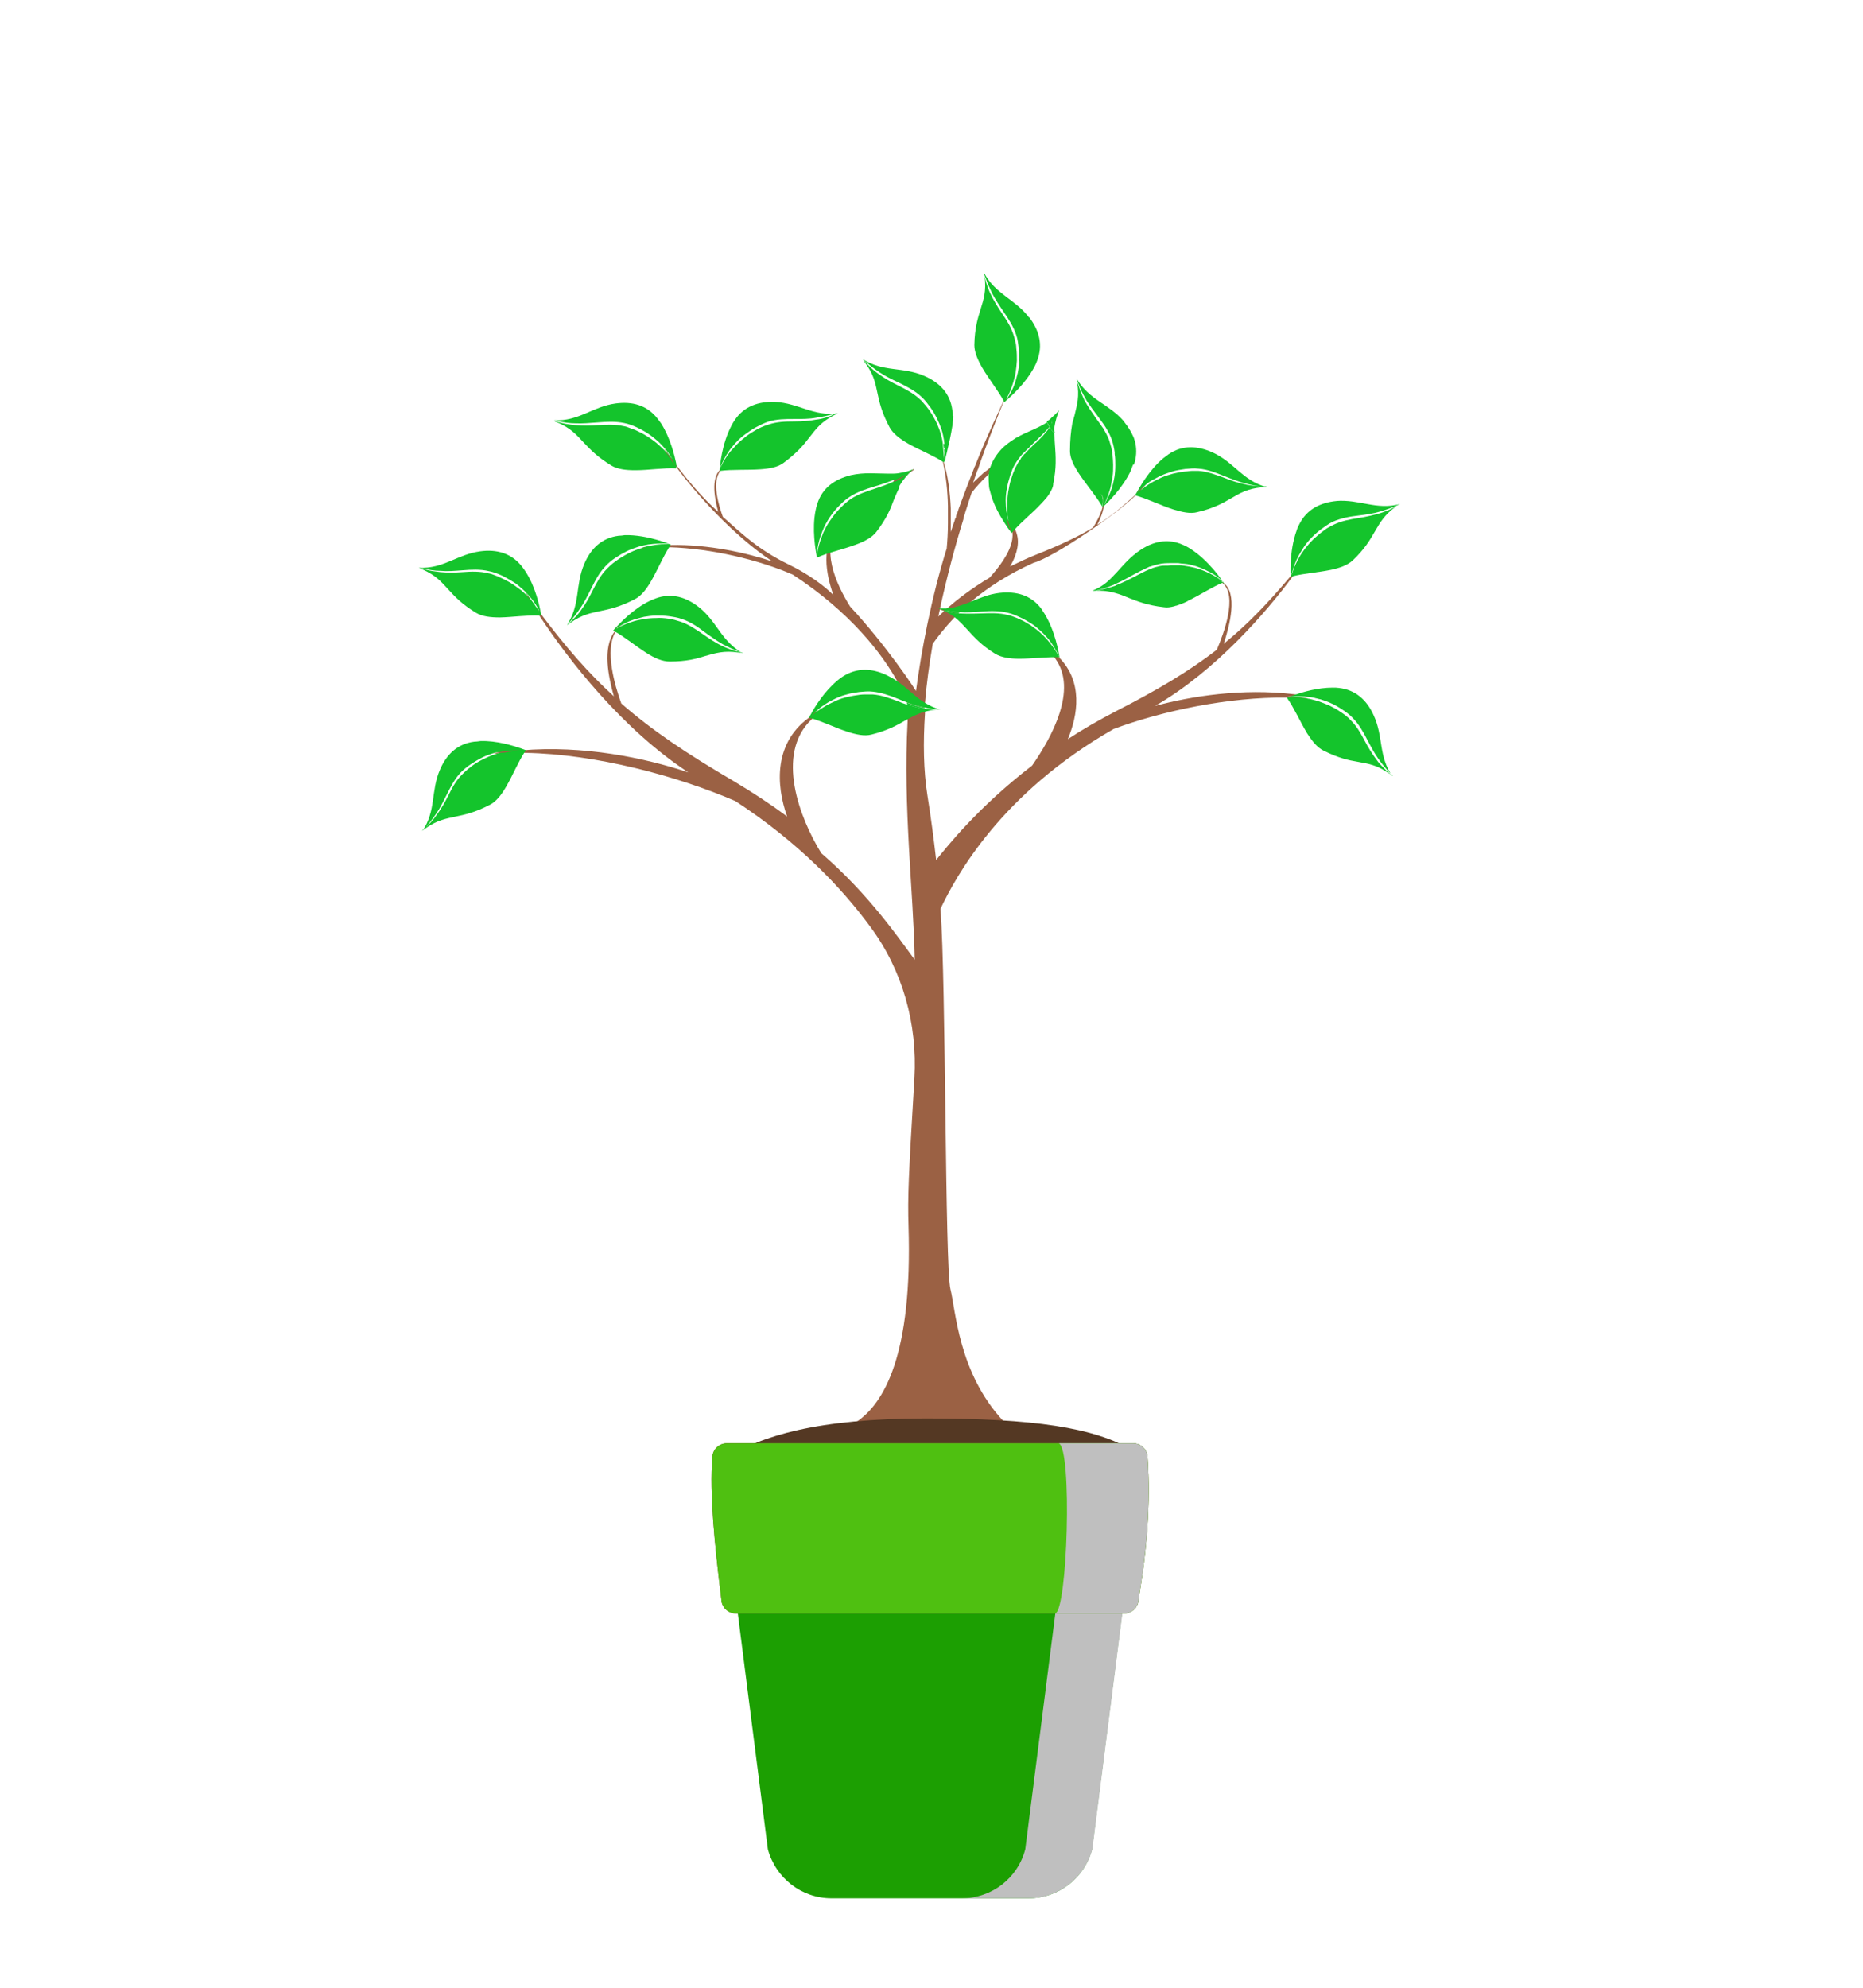 <?xml version="1.0" encoding="UTF-8"?>
<svg xmlns="http://www.w3.org/2000/svg" viewBox="0 -3 60 64">
  <defs>
    <style>
      .cls-1 {
        fill: #14c42c;
      }

      .cls-1, .cls-2, .cls-3, .cls-4, .cls-5, .cls-6, .cls-7, .cls-8 {
        stroke-width: 0px;
      }

      .cls-2 {
        fill: #814e37;
      }

      .cls-3 {
        fill: #1c9f02;
      }

      .cls-9 {
        isolation: isolate;
      }

      .cls-4 {
        fill: #bfbfbf;
        mix-blend-mode: multiply;
      }

      .cls-5 {
        fill: #9b6144;
      }

      .cls-6 {
        fill: #803d33;
      }

      .cls-7 {
        fill: #543823;
      }

      .cls-8 {
        fill: #4fc011;
      }
    </style>
  </defs>
  <g class="cls-9">
    <g id="Layer_1" data-name="Layer 1">
      <g>
        <path class="cls-6" d="M32.49,9.66c.02-.07.04-.14.06-.18-.02.06-.04.12-.06.18Z"/>
        <path class="cls-5" d="M36.86,12.64s-.02.03-.04.04h0s-.06.07-.1.12c0,0,0,0,0,0-.05.05-.1.1-.16.16-.53.54-2.61,1.98-3.27,2.16-.83.37-1.49.81-1.99,1.23-.14.12-.27.23-.38.35h-.01c-.19,0-.35-.04-.47-.06.02-.02.04-.04.07-.06.31-.27.77-.63,1.36-.98.29-.32.66-.79.73-1.23.01-.09.02-.17,0-.26-.01-.1-.05-.19-.11-.28,0-.01-.02-.03-.03-.04,0,0,0,0,0,0-.06-.07-.14-.14-.23-.2.08.04.16.09.22.15,0,0,.02.02.03.03,0,0,0,0,0,0,.09.08.16.17.2.26,0,0,0,0,0,0,.01.02.02.03.03.05h0c.02.06.04.11.05.16.08.34-.06.71-.23,1,.27-.13.55-.27.86-.39.75-.3,1.31-.56,1.81-.86.1-.16.25-.42.31-.67.04-.16.04-.31-.05-.41.09.09.11.22.09.36,0,0,0,0,0,0h0s0,.02,0,.03c-.03.21-.13.44-.21.6.42-.27.81-.58,1.26-1,.09-.08.19-.17.29-.27Z"/>
        <path class="cls-5" d="M32.98,11.4c.07-.03.14-.06.2-.08,0,0-.02.02-.03.03h0c-.06.03-.13.06-.19.09-.2.11-.41.24-.6.39-.18.13-.35.28-.51.43,0,0-.02.02-.03.03-.01,0-.02.02-.03.03-.2.19-.37.38-.5.55-.07.21-.14.43-.21.65,0,.03-.02.06-.03.09,0,.02-.01.04-.02.05,0,0,0,0,0,.02,0,0,0,.02,0,.03-.28.9-.54,1.89-.76,2.9,0,0,0,0,0,.01h0s0,0,0,0c-.02.07-.03.15-.05.23.05-.05.11-.1.18-.17,0,0,.01-.01.02-.02.05.01.12.03.19.05.08.01.17.03.26.04-.05.05-.09.09-.14.14-.32.34-.55.64-.69.84-.11.64-.2,1.28-.25,1.91,0,.05,0,.09-.01.14-.06-.01-.12-.03-.18-.04-.12-.03-.26-.08-.4-.13h0c-.05-.16-.15-.39-.3-.67h0c-.48-.87-1.5-2.22-3.37-3.44-1.11-.48-2.62-.84-3.97-.88-.28,0-.55,0-.81.02h0s-.06,0-.09,0c.05,0,.1-.02.16-.03h0c.25-.04.51-.06.78-.06h0c1.21-.03,2.48.26,3.28.53-1.26-.83-2.47-2.19-3.11-3.06h0s-.02-.03-.03-.04t0,0s-.02-.03-.03-.05c0,0,0,0,0,0-.07-.09-.13-.18-.18-.26,0,0,0,0,0-.01-.06-.08-.1-.16-.14-.22.09.13.18.25.27.36,0,0,0,0,0,.01.03.05.07.09.1.14.47.62.89,1.1,1.37,1.53-.11-.4-.24-1.07.06-1.35h0s0,0,0,0h0s0,0,0,0c.04-.04.09-.07.15-.09-.06.03-.11.07-.14.12-.28.34-.06,1.1.08,1.48.6.53,1.12,1.05,2.13,1.54.6.29,1.14.68,1.43.98-.22-.62-.46-1.68.24-2.25,0,0,.02-.02.03-.03.01,0,.03-.02.04-.03,0,0,0,0,0,0,.11-.08.25-.15.41-.2-.2.08-.37.18-.49.3-.69.67-.14,1.86.31,2.58,1.18,1.27,2.12,2.7,2.12,2.72.17-1.27.49-3,.99-4.59.02-.23.04-.51.04-.82,0-.08,0-.16,0-.24v-.05c0-.08,0-.17,0-.26-.01-.46-.06-.96-.16-1.41-.02-.08-.04-.16-.06-.24.03.07.06.14.08.22h0s0,0,0,0h0s0,0,0,.01c.14.43.21,1,.23,1.5,0,.07,0,.14,0,.21h0s0,.03,0,.05c0,.06,0,.11,0,.17,0,.12,0,.23,0,.33.04-.12.08-.25.13-.38,0-.03.02-.06.04-.1,0,0,0-.02,0-.03.01-.03.02-.07.04-.1.02-.06.04-.12.06-.18.15-.41.31-.83.48-1.26,0-.02.02-.05.03-.07.06-.16.13-.31.19-.47.22-.52.46-1.05.72-1.61h0s.01-.03.02-.04c0-.02.02-.04.03-.06,0,0,0,0,0,0,.02-.03.03-.07.05-.1,0,.02-.02.04-.03.07,0,0,0,0,0,.01,0,.02-.02.04-.03.06t0,0s-.01.03-.02.05h0c-.15.36-.38.93-.64,1.64-.06.16-.12.33-.18.51,0,.02-.02.05-.03.07-.05.13-.09.26-.14.4.07-.07.18-.17.31-.29.02-.02.04-.04.06-.05.03-.02.05-.04.08-.06h0c.13-.11.29-.23.45-.34.2-.14.43-.27.67-.38,0,0,0,0,.02,0,0,0,0,0,0,0Z"/>
        <path class="cls-5" d="M33.47,11.24s-.09.03-.14.04h.01s.08-.03.13-.04Z"/>
        <path class="cls-5" d="M42.79,19.55c-.07-.01-.15-.02-.22-.03h0s-.05-.02-.07-.02c-.12-.03-.23-.06-.34-.07-.21-.03-.39-.02-.52-.01-.09,0-.16.02-.18.02.03,0,.09,0,.18,0,.12,0,.3,0,.51.05,0,0,.02,0,.02,0-.23-.02-.48-.03-.72-.03-1.89-.02-4.02.43-5.58,1.01-3.65,2.08-5.09,4.76-5.58,5.79.18,2.39.14,11.51.32,12.25.17.66.25,2.68,1.7,4.24.24.26.53.51.85.74.33.23.71.44,1.14.61h0s.1.04.15.06c-.05,0-.09,0-.14,0-1.21-.03-2.94-.06-4.29-.66,0,0,0,0-.01,0-1.77-.78-4.26-.16-4.08-.33.08-.08.86.13,1.64-.38.91-.6,1.82-2.18,1.69-6.31-.03-.95,0-1.59.19-4.77.1-1.74-.38-3.47-1.42-4.87-.94-1.28-2.33-2.73-4.35-4.05-1.88-.81-4.49-1.51-6.76-1.55-.22,0-.43,0-.64,0-.1,0-.2.01-.3.02-.07,0-.14,0-.21.02.16-.03.31-.06.47-.07.03,0,.06,0,.1-.01h0s.05,0,.07,0c.13-.02.25-.03.38-.04,2-.17,3.98.24,5.38.71-2.14-1.4-3.88-3.65-4.78-5.02-.15-.23-.28-.43-.37-.59,0,0,0,0,0,0-.04-.06-.07-.11-.09-.16.07.1.14.19.21.29.02.02.03.04.04.06.03.03.05.07.07.1.01.02.03.03.04.05.03.04.05.07.08.1.02.03.04.05.06.08.81,1.08,1.53,1.9,2.34,2.64-.17-.61-.38-1.57.03-2.09h0s0,0,0,0c0,0,0,0,.01-.02,0-.01.02-.03.04-.05.07-.08.16-.14.27-.19-.1.05-.18.11-.24.19,0,0,0,0-.01.02-.02.02-.03.05-.05.07-.35.59-.02,1.72.19,2.3.97.85,2.08,1.6,3.62,2.5.62.37,1.2.75,1.72,1.14-.36-1.01-.45-2.42.8-3.25l.11-.07h0s.07-.04.11-.06t0,0c.17-.09.36-.17.57-.24-.34.13-.61.31-.82.51-1.14,1.11-.38,3.14.33,4.29,1.53,1.32,2.49,2.73,3.01,3.43-.04-2.17-.38-4.91-.23-7.67,0-.12.01-.25.02-.37,0-.03,0-.08-.02-.14.13.04.25.08.37.1.07.02.13.03.19.03,0,.04,0,.08,0,.12-.06.93-.05,1.83.08,2.65.11.68.2,1.37.28,2.07.32-.39,1.32-1.68,3.09-3.04.64-.92,1.47-2.44.75-3.44-.16-.24-.42-.44-.77-.6.38.15.68.35.89.56h0s0,0,0,0c0,0,0,0,0,0h0c.77.78.61,1.85.28,2.63.47-.31.99-.61,1.55-.9,1.37-.7,2.37-1.3,3.25-1.98.23-.54.67-1.73.19-2.14-.04-.04-.09-.06-.15-.09.06.02.11.04.16.07h0s0,0,0,0c0,0,0,0,0,0,0,0,0,0,0,0h0c.49.33.21,1.4.02,1.97.73-.59,1.39-1.27,2.14-2.16h0c.15-.18.31-.37.47-.57-.09.15-.22.33-.38.55-.83,1.13-2.48,3.05-4.44,4.18,1.18-.32,2.8-.57,4.45-.38h0c.37.04.74.11,1.11.2Z"/>
        <g>
          <path class="cls-1" d="M33.14,7.22c-.46-.6-1.09-.75-1.45-1.44,0,0,0,0,0,0,0,.05.02.09.02.13.06.46-.03.73-.13,1.05-.09.29-.19.61-.2,1.15,0,.23.11.48.26.74.22.37.53.76.71,1.1h0s.01-.01.03-.03h0s0,0,.01-.01h0c.15-.13.65-.57.93-1.11.03-.06.06-.12.08-.18.2-.51.07-.98-.25-1.4ZM32.83,8.62c0,.13-.03.26-.05.38-.03.12-.06.23-.09.33-.07.2-.16.36-.23.46-.02.03-.03.05-.05.07,0-.02.02-.04.03-.06,0,0,0,0,0-.01.06-.11.13-.27.19-.47.03-.1.06-.21.08-.33.02-.12.03-.25.04-.38,0-.13,0-.27-.02-.4,0-.07-.01-.14-.03-.2-.01-.07-.03-.14-.05-.2-.08-.27-.23-.5-.38-.72-.15-.22-.28-.44-.37-.63-.05-.1-.08-.19-.11-.27-.03-.08-.05-.16-.06-.21-.02-.09-.04-.15-.04-.18,0,.03.03.08.06.17.04.12.11.28.2.47.1.19.23.39.38.61.15.22.31.46.4.74.05.14.06.28.08.42.01.14.02.28,0,.42Z"/>
          <path class="cls-5" d="M32.43,9.8s-.02.04-.03.06t0,0s-.01.02-.02.02c-.01.02-.02.03-.03.04.01-.02.03-.05.06-.09,0,0,0,0,0,0,0,0,0-.02.02-.03Z"/>
        </g>
        <g>
          <path class="cls-1" d="M30.43,11.43s0-.09,0-.13c-.02,0-.03-.01-.05-.02,0,.04.01.08.02.13h0s.02.02.04.03ZM30.43,11.43s0-.09,0-.13c-.02,0-.03-.01-.05-.02,0,.04.01.08.02.13h0s.02.02.04.03ZM30.43,11.43s0-.09,0-.13c-.02,0-.03-.01-.05-.02,0,.04.01.08.02.13h0s.02.02.04.03ZM30.43,11.43s0-.09,0-.13c-.02,0-.03-.01-.05-.02,0,.04.01.08.02.13h0s.02.02.04.03ZM30.43,11.43s0-.09,0-.13c-.02,0-.03-.01-.05-.02,0,.04.01.08.02.13h0s.02.02.04.03ZM30.43,11.43s0-.09,0-.13c-.02,0-.03-.01-.05-.02,0,.04.01.08.02.13h0s.02.02.04.03ZM30.43,11.43s0-.09,0-.13c-.02,0-.03-.01-.05-.02,0,.04.01.08.02.13h0s.02.02.04.03ZM30.43,11.43s0-.09,0-.13c-.02,0-.03-.01-.05-.02,0,.04.01.08.02.13h0s.02.02.04.03ZM30.43,11.43s0-.09,0-.13c-.02,0-.03-.01-.05-.02,0,.04.01.08.02.13h0s.02.02.04.03ZM30.43,11.43s0-.09,0-.13c-.02,0-.03-.01-.05-.02,0,.04.01.08.02.13h0s.02.02.04.03ZM30.69,10.4c0-.07,0-.14-.02-.2-.07-.54-.42-.89-.91-1.1-.7-.3-1.31-.11-1.98-.54,0,0,0,0,0,0,.02.01.06.06.14.12.09.08.23.19.41.31.18.12.4.23.64.34.24.12.5.25.71.45.11.1.19.21.28.33.08.11.15.23.21.35.06.12.11.24.15.36.04.12.06.23.08.34,0,.04.01.09.02.13.05.02-.06.57,0,.58.07-.27.29-1.15.28-1.48ZM30.39,11.41h0s.02.02.04.03c0-.04,0-.09,0-.13-.02,0-.03-.01-.05-.02,0,.04.01.08.02.13ZM30.43,11.43s0-.09,0-.13c-.02,0-.03-.01-.05-.02,0,.04.01.08.02.13h0s.02.02.04.03ZM30.43,11.43s0-.09,0-.13c-.02,0-.03-.01-.05-.02,0,.04.01.08.02.13h0s.02.02.04.03ZM30.43,11.43s0-.09,0-.13c-.02,0-.03-.01-.05-.02,0,.04.01.08.02.13h0s.02.02.04.03ZM30.43,11.43s0-.09,0-.13c-.02,0-.03-.01-.05-.02,0,.04.01.08.02.13h0s.02.02.04.03ZM30.43,11.43s0-.09,0-.13c-.02,0-.03-.01-.05-.02,0,.04.01.08.02.13h0s.02.02.04.03ZM30.43,11.43s0-.09,0-.13c-.02,0-.03-.01-.05-.02,0,.04.01.08.02.13h0s.02.02.04.03ZM30.43,11.43s0-.09,0-.13c-.02,0-.03-.01-.05-.02,0,.04.01.08.02.13h0s.02.02.04.03ZM30.43,11.48s-.02-.02-.03-.03c.01.09.02.17.02.23v.05s0,.02,0,.03c0-.02,0-.05,0-.07,0-.06,0-.13,0-.21ZM30.43,11.48s-.02-.02-.03-.03c.01.09.02.17.02.23v.05s0,.02,0,.03c0-.02,0-.05,0-.07,0-.06,0-.13,0-.21ZM30.43,11.48s-.02-.02-.03-.03c.01.09.02.17.02.23v.05s0,.02,0,.03c0-.02,0-.05,0-.07,0-.06,0-.13,0-.21ZM30.43,11.48s-.02-.02-.03-.03c.01.09.02.17.02.23v.05s0,.02,0,.03c0-.02,0-.05,0-.07,0-.06,0-.13,0-.21ZM30.43,11.48s-.02-.02-.03-.03c.01.09.02.17.02.23v.05s0,.02,0,.03c0-.02,0-.05,0-.07,0-.06,0-.13,0-.21ZM30.43,11.48s-.02-.02-.03-.03c.01.09.02.17.02.23v.05s0,.02,0,.03c0-.02,0-.05,0-.07,0-.06,0-.13,0-.21ZM30.43,11.48s-.02-.02-.03-.03c.01.09.02.17.02.23v.05s0,.02,0,.03c0-.02,0-.05,0-.07,0-.06,0-.13,0-.21ZM30.43,11.48s-.02-.02-.03-.03c.01.09.02.17.02.23v.05s0,.02,0,.03c0-.02,0-.05,0-.07,0-.06,0-.13,0-.21ZM30.43,11.48s-.02-.02-.03-.03c.01.09.02.17.02.23v.05s0,.02,0,.03c0-.02,0-.05,0-.07,0-.06,0-.13,0-.21ZM30.43,11.48s-.02-.02-.03-.03c.01.09.02.17.02.23v.05s0,.02,0,.03c0-.02,0-.05,0-.07,0-.06,0-.13,0-.21ZM30.42,11.76s0,.07-.01.09c0,0,0,0,0,0h0s-.05-.64-.06-.67c-.02-.1-.05-.21-.09-.33-.04-.11-.09-.23-.15-.34-.06-.12-.13-.23-.21-.34-.04-.05-.08-.11-.13-.16-.05-.06-.09-.11-.14-.15-.2-.19-.45-.32-.69-.44-.24-.12-.46-.24-.63-.37-.09-.06-.16-.12-.23-.18-.06-.06-.12-.11-.16-.16-.06-.07-.11-.11-.13-.13.03.03.05.07.07.1.28.37.33.65.4.98.06.29.14.63.39,1.1.11.2.33.37.59.52.37.21.81.38,1.13.59,0,0,.02,0,.03.02,0,0,0,0,0-.02,0-.01.01-.04.02-.06,0-.01,0-.03-.01-.04ZM30.43,11.69c0-.06,0-.13,0-.21,0,0-.02-.02-.03-.03.01.09.02.17.02.23v.05s0,.02,0,.03c0-.02,0-.05,0-.07ZM30.43,11.48s-.02-.02-.03-.03c.01.09.02.17.02.23v.05s0,.02,0,.03c0-.02,0-.05,0-.07,0-.06,0-.13,0-.21ZM30.43,11.48s-.02-.02-.03-.03c.01.09.02.17.02.23v.05s0,.02,0,.03c0-.02,0-.05,0-.07,0-.06,0-.13,0-.21ZM30.43,11.48s-.02-.02-.03-.03c.01.09.02.17.02.23v.05s0,.02,0,.03c0-.02,0-.05,0-.07,0-.06,0-.13,0-.21ZM30.43,11.48s-.02-.02-.03-.03c.01.09.02.17.02.23v.05s0,.02,0,.03c0-.02,0-.05,0-.07,0-.06,0-.13,0-.21ZM30.43,11.48s-.02-.02-.03-.03c.01.09.02.17.02.23v.05s0,.02,0,.03c0-.02,0-.05,0-.07,0-.06,0-.13,0-.21ZM30.43,11.48s-.02-.02-.03-.03c.01.09.02.17.02.23v.05s0,.02,0,.03c0-.02,0-.05,0-.07,0-.06,0-.13,0-.21ZM30.43,11.48s-.02-.02-.03-.03c.01.09.02.17.02.23v.05s0,.02,0,.03c0-.02,0-.05,0-.07,0-.06,0-.13,0-.21ZM30.43,11.48s-.02-.02-.03-.03c.01.09.02.17.02.23v.05s0,.02,0,.03c0-.02,0-.05,0-.07,0-.06,0-.13,0-.21ZM30.43,11.48s-.02-.02-.03-.03c.01.09.02.17.02.23v.05s0,.02,0,.03c0-.02,0-.05,0-.07,0-.06,0-.13,0-.21Z"/>
          <path class="cls-5" d="M30.41,11.85s0,0,0,0h0s0,.01,0,.02v-.02Z"/>
        </g>
        <g>
          <path class="cls-1" d="M33.98,11.39c-.01-.14-.02-.28-.02-.42-.04-.05-.09-.12-.15-.22-.01.02-.03.04-.04.06-.11.15-.25.3-.42.46h-.01s-.05.05-.07.07c-.06.06-.12.12-.18.18.29.36.57.71.83,1.06,0,0,0-.02,0-.03.11-.53.08-.87.06-1.17ZM33,11.61s-.09.1-.13.16c.16.07.28.14.37.19-.08-.12-.16-.23-.24-.34ZM33.98,11.39c-.01-.14-.02-.28-.02-.42-.04-.05-.09-.12-.15-.22-.01.02-.03.04-.04.06-.11.15-.25.3-.42.46h-.01s-.05.05-.07.07c-.06.06-.12.12-.18.18.29.36.57.71.83,1.06,0,0,0-.02,0-.03.11-.53.08-.87.06-1.17ZM33,11.61s-.09.1-.13.16c.16.07.28.14.37.19-.08-.12-.16-.23-.24-.34ZM33,11.61s-.09.1-.13.16c.16.07.28.14.37.19-.08-.12-.16-.23-.24-.34ZM33,11.61s-.09.1-.13.16c.16.07.28.14.37.19-.08-.12-.16-.23-.24-.34ZM33,11.61s-.09.1-.13.16c.16.07.28.14.37.19-.08-.12-.16-.23-.24-.34ZM33,11.61s-.09.1-.13.16c.16.07.28.14.37.19-.08-.12-.16-.23-.24-.34ZM33,11.61s-.09.1-.13.16c.16.07.28.14.37.19-.08-.12-.16-.23-.24-.34ZM33,11.61s-.09.1-.13.16c.16.07.28.14.37.19-.08-.12-.16-.23-.24-.34ZM33,11.61s-.09.1-.13.16c.16.07.28.14.37.19-.08-.12-.16-.23-.24-.34ZM33,11.61s-.09.1-.13.16c.16.07.28.14.37.19-.08-.12-.16-.23-.24-.34ZM33,11.61s-.09.1-.13.16c.16.07.28.14.37.19-.08-.12-.16-.23-.24-.34ZM33,11.61s-.09.1-.13.16c.16.07.28.14.37.19-.08-.12-.16-.23-.24-.34ZM33.98,11.39c-.01-.14-.02-.28-.02-.42-.04-.05-.09-.12-.15-.22-.01.02-.03.04-.04.06-.11.15-.25.3-.42.46h-.01s-.05.05-.07.07c-.06.06-.12.12-.18.18-.03.03-.06.06-.08.09-.05.05-.09.1-.13.16-.02.03-.04.06-.06.08-.03.04-.05.08-.07.12-.03.06-.07.12-.09.19-.03.06-.05.13-.07.19-.05.13-.08.26-.1.39-.03.13-.04.26-.05.38,0,.12,0,.24,0,.34,0,.11.02.21.04.3,0,0,0,0,0,.01,0,.01,0,.02,0,.04,0,0,0,0,0,0,0,0,0,0,0-.02,0-.02,0-.04-.01-.05-.02-.08-.04-.18-.06-.29-.01-.1-.02-.22-.02-.34,0-.12.01-.25.04-.39.02-.13.06-.27.1-.4.05-.14.09-.27.17-.39.02-.04.05-.08.07-.11.02-.03.04-.06.06-.08.05-.07.1-.13.16-.18.03-.03.06-.06.08-.08.04-.04.08-.07.11-.11h0s.02-.02.03-.03c0,0,.02-.02.03-.03.19-.18.37-.35.51-.51.02-.02.04-.04.05-.06-.03-.04-.06-.09-.08-.14-.31.2-.65.3-.98.49-.03.01-.05.03-.08.05-.08.05-.17.11-.25.18-.08.06-.15.13-.21.2-.02.02-.03.04-.05.06-.14.18-.24.37-.29.58h0c-.01.05-.02.1-.02.15,0,.1,0,.21.01.32,0,.07.02.13.04.2.07.29.2.57.33.79.09.15.17.28.24.38.07.1.12.16.12.16,0,0,0-.01.02-.02.02-.02.04-.05.06-.06,0,0,.02-.02.02-.03.24-.27.57-.53.83-.81.07-.07.13-.14.19-.21h0c.06-.07.1-.14.14-.21.04-.07.07-.14.08-.21,0,0,0-.02,0-.03.11-.53.08-.87.06-1.17ZM33,11.61s-.09.1-.13.16c.16.07.28.14.37.19-.08-.12-.16-.23-.24-.34ZM33,11.61s-.09.1-.13.16c.16.07.28.14.37.19-.08-.12-.16-.23-.24-.34ZM33,11.61s-.09.1-.13.16c.16.07.28.14.37.19-.08-.12-.16-.23-.24-.34ZM33,11.61s-.09.1-.13.16c.16.07.28.14.37.19-.08-.12-.16-.23-.24-.34ZM33,11.61s-.09.1-.13.16c.16.07.28.14.37.19-.08-.12-.16-.23-.24-.34ZM33,11.61s-.09.1-.13.16c.16.07.28.14.37.19-.08-.12-.16-.23-.24-.34ZM33,11.61s-.09.1-.13.16c.16.07.28.14.37.19-.08-.12-.16-.23-.24-.34ZM33,11.61s-.09.1-.13.16c.16.07.28.14.37.19-.08-.12-.16-.23-.24-.34ZM33,11.61s-.09.1-.13.16c.16.07.28.14.37.19-.08-.12-.16-.23-.24-.34ZM33,11.61s-.09.1-.13.16c.16.07.28.14.37.19-.08-.12-.16-.23-.24-.34ZM33.94,10.85c-.02-.06-.04-.14-.05-.23,0,.01-.02.02-.02.04.02.08.04.14.06.2,0,.03.02.05.03.07,0,0,0-.02,0-.03v-.04ZM33.87,10.45s-.02.02-.04.03c0,.05.02.09.03.13,0-.01.02-.02.03-.04h0s-.01-.08-.02-.13ZM33,11.61s-.09.1-.13.16c.16.07.28.14.37.19-.08-.12-.16-.23-.24-.34ZM33.98,11.39c-.01-.14-.02-.28-.02-.42-.04-.05-.09-.12-.15-.22-.01.02-.03.04-.04.06-.11.15-.25.3-.42.46h-.01s-.05.05-.07.07c-.06.06-.12.12-.18.18.29.36.57.71.83,1.06,0,0,0-.02,0-.03.11-.53.08-.87.06-1.17ZM33,11.61s-.09.1-.13.16c.16.07.28.14.37.19-.08-.12-.16-.23-.24-.34Z"/>
          <path class="cls-1" d="M33.96,10.92s0,.03,0,.05c-.04-.05-.09-.12-.15-.22,0-.01-.02-.03-.02-.04-.03-.04-.06-.09-.08-.14.05-.03.09-.06.14-.09,0,.05.02.09.03.13,0,.02,0,.03.01.05.02.08.04.14.06.2,0,.03.02.05.03.07Z"/>
          <path class="cls-1" d="M33.94,10.85v.04c.02-.17.05-.35.13-.57.01-.04.03-.08.04-.11,0,0,0,0,0,0,0,0,0,0,0,0-.08.09-.16.17-.25.24,0,.04.01.09.02.13h0s0,.03,0,.05c.01.09.03.17.05.23Z"/>
          <path class="cls-5" d="M32.56,14.12s-.04-.08-.07-.17c-.01-.04-.03-.08-.04-.14h0s0-.05.01-.07c.02.08.03.15.05.2.03.09.05.15.06.17Z"/>
        </g>
        <g>
          <path class="cls-1" d="M21.59,14.56h0s0,0,0,0c-.01.02-.03.04-.04.06-.2.32-.38.74-.58,1.09-.15.26-.32.48-.52.58-.48.25-.81.32-1.1.38-.33.07-.61.12-.99.39-.03.02-.06.05-.1.07.02-.02.06-.06.13-.12.04-.04.09-.1.16-.16.06-.07.12-.14.18-.23.13-.17.25-.39.37-.63.12-.24.26-.49.45-.68.05-.05.1-.1.15-.14.05-.05.11-.08.17-.13.11-.08.23-.15.34-.21.12-.06.23-.11.35-.15.06-.02.12-.04.18-.05-.03,0-.06,0-.09,0,.05,0,.1-.02.16-.03h0s.05-.01.08-.02c.21-.04.38-.06.51-.06.09,0,.16,0,.18,0-.03,0-.09-.02-.18-.02-.12,0-.31,0-.52.03-.11.02-.22.04-.34.08-.12.04-.24.08-.36.14-.12.06-.24.13-.36.21-.12.08-.23.17-.33.28-.2.21-.33.47-.45.71-.12.24-.23.46-.35.63-.12.18-.23.31-.31.41-.06.07-.11.11-.12.13,0,0,0,0,0,0,.44-.66.26-1.28.56-1.97.21-.49.56-.83,1.1-.9.07,0,.13-.01.2-.02.72-.02,1.48.3,1.48.3Z"/>
          <path class="cls-5" d="M20.81,14.63s-.05,0-.07.02c0,0,0,0,0,0-.03,0-.06,0-.09,0,.05,0,.1-.02.16-.03Z"/>
        </g>
        <g>
          <path class="cls-1" d="M21.77,12.08c-.39-.02-.88.06-1.31.06-.3,0-.57-.03-.77-.15-.46-.28-.69-.53-.9-.75-.23-.25-.42-.46-.84-.64-.04-.01-.07-.03-.11-.05.03,0,.08.02.18.05.06.02.13.03.22.05.09.01.18.03.29.04.21.02.46.02.73,0,.26-.02.55-.03.82.03.07.01.13.03.2.06.06.02.13.05.19.07.13.06.25.12.36.19.11.07.21.14.31.22.09.08.18.16.25.23.05.06.1.11.14.16-.06-.08-.1-.16-.14-.22.09.13.18.25.27.36-.06-.1-.13-.21-.24-.34-.07-.08-.15-.17-.24-.25-.09-.08-.19-.16-.31-.24s-.24-.14-.36-.2c-.13-.06-.26-.11-.41-.14-.29-.06-.58-.04-.84-.02-.27.02-.51.04-.72.03-.21,0-.39-.03-.51-.06-.1-.02-.16-.04-.18-.04,0,0,0,0,0,0,.79.04,1.23-.44,1.98-.54.53-.07,1,.05,1.34.48.04.05.08.11.12.16.3.47.44,1.06.49,1.3,0,.03,0,.05,0,.06h0s0,.04,0,.05c0,0,0,0,0,0Z"/>
          <path class="cls-5" d="M21.77,12.07s-.03-.06-.07-.13c0,0,0,0,0,0,0,0-.01-.02-.02-.03-.04-.06-.09-.14-.16-.23,0,0,0,0,0-.01-.06-.08-.1-.16-.14-.22.09.13.18.25.27.36,0,0,0,0,0,.01.02.03.03.06.04.08.02.03.03.06.04.09t0,0s.03.07.03.08Z"/>
        </g>
        <g>
          <path class="cls-1" d="M16.92,21.18s-.01.02-.02.03c-.21.32-.39.76-.6,1.12-.15.26-.32.48-.52.58-.48.25-.81.32-1.1.38-.33.07-.61.12-.99.39-.03.02-.06.05-.1.07.02-.02.06-.06.13-.12.05-.04.1-.1.16-.16.06-.07.12-.14.18-.23.13-.17.26-.39.38-.63.12-.24.25-.49.45-.68.05-.05.1-.1.15-.14.05-.05.11-.08.16-.13.11-.08.23-.15.35-.21.12-.06.23-.11.35-.15.11-.04.22-.07.33-.09.01,0,.03,0,.04,0-.1,0-.2.01-.3.02-.03,0-.06.01-.08.02-.12.04-.24.08-.36.14-.12.06-.24.13-.36.21-.12.08-.23.17-.33.27-.2.21-.33.47-.45.71-.12.24-.23.46-.35.63-.12.18-.23.31-.31.41-.06.07-.11.11-.12.13,0,0,0,0,0,0,.44-.66.26-1.28.56-1.97.21-.49.56-.83,1.1-.9.06,0,.13-.01.2-.02.52-.02,1.06.15,1.32.24.1.04.16.06.16.06Z"/>
          <path class="cls-5" d="M16.91,21.18s-.09,0-.18,0c-.12,0-.28.01-.47.05-.1,0-.2.01-.3.02.09-.03.17-.04.25-.06.03,0,.06,0,.1-.01h0c.17-.02.31-.02.41-.01.09,0,.16.02.18.02Z"/>
        </g>
        <g>
          <path class="cls-1" d="M17.41,16.82s-.03,0-.04,0c-.38-.02-.85.05-1.27.06-.3,0-.57-.03-.77-.15-.46-.28-.69-.53-.89-.75-.23-.25-.41-.46-.84-.65-.04-.02-.07-.03-.11-.05.03,0,.09.03.18.05.06.02.13.03.22.05.09.01.18.03.29.04.21.02.46.02.73,0,.26-.02.55-.03.82.04.07.01.13.03.2.06.06.02.13.05.19.08.13.06.25.12.36.19.11.07.21.15.31.22.08.07.16.14.23.22-.04-.06-.07-.11-.09-.16.07.1.14.19.21.29.02.02.03.04.04.06.03.03.05.07.07.1.01.02.03.03.04.05.03.04.05.07.08.1,0,0,0-.02-.01-.02-.06-.11-.15-.27-.29-.43-.07-.08-.15-.17-.24-.25-.09-.08-.19-.17-.31-.24s-.23-.14-.36-.2c-.13-.06-.26-.11-.41-.14-.29-.07-.58-.05-.84-.03-.26.02-.51.04-.72.02-.21,0-.39-.04-.51-.06-.1-.02-.17-.04-.19-.04,0,0,0,0,0,0,.79.04,1.23-.43,1.98-.53.53-.07,1,.06,1.34.49.04.05.08.11.12.17.32.49.45,1.12.49,1.34,0,.04,0,.06,0,.07,0,0,0,0,0,0Z"/>
          <path class="cls-5" d="M16.9,16.06c.07.1.14.19.21.29-.03-.04-.06-.07-.1-.11,0,0,0,0-.01-.02,0,0,0,0,0,0-.04-.06-.07-.11-.09-.16Z"/>
          <path class="cls-5" d="M17.41,16.81s-.03-.08-.09-.17c-.02-.03-.03-.06-.06-.08.03.04.05.07.08.1.04.08.06.14.07.15Z"/>
        </g>
        <g>
          <path class="cls-1" d="M35.85,11.97c0,.13,0,.26-.02.38-.02.12-.04.23-.06.33-.05.2-.12.37-.17.48-.02.04-.04.08-.06.1.02-.14,0-.27-.09-.36.08.1.08.25.05.41-.19-.33-.51-.7-.75-1.06-.06-.09-.11-.18-.16-.27-.08-.16-.13-.31-.13-.46,0-.36.03-.63.07-.86,0-.03.01-.05.02-.08.02-.08.04-.15.06-.22.04-.17.08-.32.1-.48.02-.17.02-.35-.02-.57,0-.04-.01-.08-.02-.12,0,.03.02.08.05.18.02.06.05.13.07.21.04.08.07.17.12.27,0,.02.02.04.03.06.09.17.22.36.36.56.05.07.11.15.16.22.02.04.05.07.07.1.07.12.14.25.19.38.02.06.04.13.06.2.02.06.03.14.04.2,0,.03,0,.06.01.08.01.11.02.21.02.32Z"/>
          <path class="cls-1" d="M36.49,11.96c-.02.06-.05.13-.07.19-.26.56-.75,1.04-.89,1.16,0,0,0-.02,0-.02h0s.04-.06.07-.11c.06-.11.14-.27.21-.47.03-.1.06-.22.08-.34.02-.12.03-.25.03-.39,0-.12,0-.24-.02-.36,0-.02,0-.04,0-.06-.02-.14-.05-.28-.1-.42-.04-.11-.09-.21-.15-.31-.02-.04-.04-.07-.06-.1-.07-.11-.15-.21-.22-.31-.14-.18-.26-.35-.36-.5h0s-.04-.06-.05-.09c-.11-.18-.18-.34-.22-.46-.03-.09-.06-.15-.06-.17,0,0,0,0,0,0,.4.68,1.03.8,1.52,1.37,0,0,0,0,.01.02h0c.12.15.22.31.29.47,0,.02.02.03.02.05.02.06.04.12.05.18.04.21.03.44-.05.67Z"/>
          <path class="cls-1" d="M35.53,13.27s0,0,0,0h0s0,.02,0,.03c-.02.02-.03.03-.03.03h0s0,0,0-.01c.04-.16.04-.31-.05-.41.09.09.11.22.09.36Z"/>
          <path class="cls-5" d="M35.53,13.27h0s-.02.04-.03.05c0,0,.02-.03.03-.05Z"/>
        </g>
        <g>
          <path class="cls-1" d="M34.12,18.18s0-.01,0-.02h0c-.02-.15-.14-.85-.48-1.4-.04-.06-.07-.11-.11-.17-.33-.43-.8-.56-1.34-.5-.34.04-.62.16-.89.27-.25.1-.5.2-.8.23-.07,0-.15,0-.23,0-.02,0-.04,0-.06,0,0,0,0,0,0,0,0,0,0,0,0,0,.02,0,.03.01.05.02.02,0,.05.02.07.03.02,0,.05.02.07.03.14.06.25.13.34.2.17.13.29.27.43.42.2.22.43.48.88.76.2.12.47.16.77.16.38,0,.81-.05,1.17-.05.05,0,.1,0,.14,0,0,0,0,0,0,0ZM34.1,18.14s-.04-.07-.07-.13c-.06-.11-.16-.25-.3-.41-.07-.08-.15-.16-.24-.24-.09-.08-.19-.15-.3-.23-.11-.07-.23-.14-.35-.19-.06-.03-.13-.06-.19-.08-.07-.03-.13-.05-.2-.06-.27-.07-.55-.06-.82-.05-.26.01-.52.01-.73,0,0,0-.02,0-.03,0-.1,0-.19-.03-.26-.04-.07-.02-.14-.03-.19-.05,0,0,0,0,.01-.01.12.02.28.05.47.06h.01c.21.02.45,0,.71-.02.26-.02.56-.03.84.04.14.03.27.09.4.15.13.06.25.13.36.2s.21.16.3.24c.09.08.17.17.24.25.14.17.22.32.28.43.03.06.05.11.06.14,0,0,0,0,0,0h0Z"/>
          <path class="cls-1" d="M30.91,16.71s-.03.03-.04.04c-.1,0-.19-.03-.26-.04-.07-.02-.14-.03-.19-.05,0,0,0,0,.01-.01.12.02.28.05.47.06h.01Z"/>
          <path class="cls-5" d="M30.43,16.65s0,0-.01.01c0,0-.02,0-.03,0-.05-.02-.1-.03-.13-.04-.02,0-.04-.01-.05-.01,0,0,.03,0,.05,0,.03,0,.07.02.13.03.01,0,.03,0,.04,0Z"/>
          <path class="cls-5" d="M34.12,18.18s0-.02-.02-.04c0,0,0,0,0,0,0,.02.01.03.01.03Z"/>
        </g>
        <g>
          <path class="cls-1" d="M39.41,15.76s0,0,0,0c0,0,0,0,0,0t0,0h0s-.1-.05-.16-.07c.06.02.11.05.15.09,0,0,.01,0,.02,0h0Z"/>
          <path class="cls-1" d="M39.41,15.75s0,0,0,0t0,0h0s-.06-.06-.13-.12c-.1-.08-.24-.18-.44-.27-.1-.05-.2-.09-.32-.13-.12-.03-.24-.07-.38-.08-.06,0-.12-.01-.19-.02-.07,0-.15,0-.23,0-.14,0-.28,0-.43.04-.08.02-.16.04-.24.07-.03,0-.06.02-.08.03-.16.07-.31.15-.46.23-.21.12-.4.22-.58.3-.02,0-.04.02-.06.03-.19.08-.36.13-.48.16-.09.02-.15.04-.18.04.03,0,.09-.01.18-.03.06-.01.13-.03.22-.05.08-.02.18-.05.28-.08.02,0,.04-.02.06-.03.19-.07.39-.17.6-.28.16-.08.32-.17.49-.24.03,0,.06-.02.08-.03.06-.02.12-.04.18-.05.06-.02.14-.03.21-.03.07,0,.14,0,.2-.01.09,0,.19,0,.28,0,.04,0,.08,0,.12.01.13.02.25.04.37.07.12.03.22.07.32.11.19.08.35.17.45.24.07.05.12.09.14.11-.05-.03-.1-.05-.16-.07.06.02.11.05.15.09-.34.14-.72.39-1.09.57-.02,0-.03.02-.05.03-.12.06-.23.1-.35.14-.02,0-.05.01-.07.02-.12.03-.23.05-.34.03-.53-.06-.85-.19-1.13-.3-.1-.04-.19-.08-.28-.11-.21-.07-.44-.13-.76-.12-.04,0-.09,0-.13,0,.28-.11.48-.27.65-.45.2-.2.37-.42.59-.62.02-.02.03-.03.05-.04,0,0,.02-.02.03-.03h0s.02-.02.03-.02c.06-.06.14-.11.21-.16.06-.04.13-.08.19-.11.39-.2.81-.23,1.23-.02.06.03.12.06.18.1.58.37,1.01,1,1.05,1.07Z"/>
        </g>
        <path class="cls-1" d="M44.84,21.96s0,0,0,0c-.02-.02-.06-.06-.13-.13-.08-.09-.2-.23-.32-.4-.12-.17-.24-.39-.36-.62-.12-.23-.26-.49-.47-.7-.1-.11-.22-.19-.34-.27-.12-.08-.24-.15-.36-.2-.1-.05-.2-.08-.29-.11h0s-.05-.02-.07-.02c-.12-.03-.23-.06-.34-.07-.21-.03-.39-.02-.52-.01-.09,0-.16.02-.18.02.03,0,.09,0,.18,0,.12,0,.3,0,.51.05,0,0,.02,0,.02,0,0,0,0,0,0,0,.09.02.19.05.3.08.11.04.23.09.35.14.12.06.24.12.35.2.06.04.12.08.17.12.06.05.11.09.15.14.2.19.34.44.46.67.12.23.26.45.39.62.06.09.13.16.19.22.06.06.11.11.16.16.07.06.12.1.14.12-.03-.03-.07-.05-.1-.07-.38-.27-.66-.31-.99-.37-.3-.05-.63-.12-1.11-.36-.21-.1-.38-.32-.54-.57-.22-.37-.42-.82-.64-1.13,0,0,0,0,0,0,0,0,.08-.04.23-.09h0c.28-.1.76-.24,1.24-.24.07,0,.14,0,.2.01.54.06.9.39,1.12.88.32.69.15,1.31.6,1.96Z"/>
        <g>
          <path class="cls-1" d="M43.05,13.13c-.53.05-.97.27-1.21.76-.03.06-.06.12-.08.19-.25.68-.19,1.49-.19,1.49h0s.06-.02.08-.02c.36-.09.81-.12,1.2-.2.29-.06.55-.15.72-.31.39-.37.56-.67.71-.93.17-.29.31-.54.69-.81.03-.03.07-.05.11-.07h0c-.76.2-1.29-.16-2.05-.1ZM44.93,13.32c-.06.03-.12.06-.2.1-.08.03-.17.07-.27.1-.2.06-.45.12-.71.16s-.54.09-.79.21c-.06.03-.12.06-.19.1-.06.03-.11.08-.17.12-.11.08-.21.17-.31.26-.09.09-.18.19-.25.28-.07.1-.14.19-.19.28-.1.18-.18.34-.21.46-.03.09-.05.15-.05.17,0-.03.01-.09.04-.18.03-.12.09-.29.19-.48.05-.09.11-.19.18-.3.07-.1.15-.2.25-.3s.2-.19.31-.27c.12-.08.23-.17.36-.23.27-.12.56-.17.82-.2s.51-.07.71-.13c.2-.06.37-.12.48-.17.08-.04.14-.07.17-.08-.02.01-.08.05-.16.09Z"/>
          <path class="cls-5" d="M45.09,13.22h0s0,0,0,0c0,0,0,0,0,0Z"/>
        </g>
        <g>
          <path class="cls-1" d="M40.77,12.69s-.09,0-.13,0c-.46.04-.71.19-1,.36-.26.15-.56.32-1.08.44-.22.06-.49,0-.78-.09-.41-.13-.84-.35-1.22-.45,0,0,0,0,0,0h0s.01-.03.03-.06c.1-.18.42-.76.88-1.14.05-.04.11-.08.16-.12.45-.31.94-.28,1.43-.06.69.32.96.9,1.72,1.11,0,0-.07,0-.19-.02-.12-.02-.3-.04-.5-.1-.2-.05-.43-.14-.68-.24-.25-.1-.52-.21-.81-.23-.15-.02-.29,0-.43.01-.14.02-.28.04-.41.08s-.25.08-.36.13c-.11.05-.21.11-.31.16-.1.06-.18.13-.25.19h0s-.06.07-.1.12c.09-.07.22-.17.38-.26.09-.05.19-.1.3-.15.11-.05.23-.08.36-.12.13-.03.26-.06.4-.07.07,0,.14-.02.21-.02.07,0,.14,0,.21,0,.28.02.54.12.79.21.25.1.49.18.7.22.1.03.2.04.29.05.09,0,.16.02.22.02.12,0,.19,0,.19,0Z"/>
          <path class="cls-5" d="M36.82,12.68s-.06.07-.1.11c0,0,0,0,0,0,0,0-.02.02-.03.02-.07.06-.11.11-.13.13.02-.02.06-.07.12-.14.04-.04.09-.09.15-.14Z"/>
        </g>
        <path class="cls-5" d="M32.98,11.4s-.01.01-.02.02c0,0,0,0,0-.01,0,0,0,0,0,0Z"/>
        <g>
          <path class="cls-1" d="M28.16,12.74c-.25.08-.52.17-.75.32-.06.04-.11.08-.17.13-.05.04-.1.09-.15.14-.1.1-.19.2-.27.31s-.15.21-.21.32c-.06.11-.11.21-.14.31-.08.2-.12.37-.14.49,0,.02,0,.05-.01.07.04-.14.1-.27.19-.42-.11.19-.17.37-.19.54.35-.16.83-.26,1.23-.41.28-.1.53-.23.67-.41.33-.43.46-.74.56-1.02.06-.14.11-.27.18-.4-.05-.06-.1-.13-.15-.19-.18.09-.41.17-.65.25ZM28.16,12.74c-.25.08-.52.17-.75.32-.06.04-.11.08-.17.13-.05.04-.1.09-.15.14-.1.1-.19.2-.27.31s-.15.21-.21.32c-.06.11-.11.21-.14.31-.08.2-.12.37-.14.49,0,.02,0,.05-.01.07.04-.14.1-.27.19-.42-.11.19-.17.37-.19.54.35-.16.83-.26,1.23-.41.28-.1.53-.23.67-.41.33-.43.46-.74.56-1.02.06-.14.11-.27.18-.4-.05-.06-.1-.13-.15-.19-.18.09-.41.17-.65.25ZM28.16,12.74c-.25.08-.52.17-.75.32-.06.04-.11.08-.17.13-.05.04-.1.09-.15.14-.1.1-.19.2-.27.31s-.15.21-.21.32c-.06.11-.11.21-.14.31-.08.2-.12.37-.14.49,0,.02,0,.05-.01.07.04-.14.1-.27.19-.42-.11.19-.17.37-.19.54.35-.16.83-.26,1.23-.41.28-.1.53-.23.67-.41.33-.43.46-.74.56-1.02.06-.14.11-.27.18-.4-.05-.06-.1-.13-.15-.19-.18.09-.41.17-.65.25ZM28.16,12.74c-.25.08-.52.17-.75.32-.06.04-.11.08-.17.13-.05.04-.1.09-.15.14-.1.1-.19.2-.27.31s-.15.21-.21.32c-.06.11-.11.21-.14.31-.08.2-.12.37-.14.49,0,.02,0,.05-.01.07.04-.14.1-.27.19-.42-.11.19-.17.37-.19.54.35-.16.83-.26,1.23-.41.28-.1.53-.23.67-.41.33-.43.46-.74.56-1.02.06-.14.11-.27.18-.4-.05-.06-.1-.13-.15-.19-.18.09-.41.17-.65.25ZM28.16,12.74c-.25.08-.52.17-.75.32-.06.04-.11.08-.17.13-.05.04-.1.09-.15.14-.1.1-.19.2-.27.31s-.15.21-.21.32c-.06.11-.11.21-.14.31-.08.2-.12.37-.14.49,0,.02,0,.05-.01.07.04-.14.1-.27.19-.42-.11.19-.17.37-.19.54.35-.16.83-.26,1.23-.41.28-.1.53-.23.67-.41.33-.43.46-.74.56-1.02.06-.14.11-.27.18-.4-.05-.06-.1-.13-.15-.19-.18.09-.41.17-.65.25ZM28.16,12.74c-.25.08-.52.17-.75.32-.06.04-.11.08-.17.13-.05.04-.1.09-.15.14-.1.1-.19.2-.27.31s-.15.21-.21.32c-.06.11-.11.21-.14.31-.08.2-.12.37-.14.49,0,.02,0,.05-.01.07.04-.14.1-.27.19-.42-.11.19-.17.37-.19.54.35-.16.83-.26,1.23-.41.28-.1.53-.23.67-.41.33-.43.46-.74.56-1.02.06-.14.11-.27.18-.4-.05-.06-.1-.13-.15-.19-.18.09-.41.17-.65.25ZM28.16,12.74c-.25.08-.52.17-.75.32-.06.04-.11.08-.17.13-.05.04-.1.09-.15.14-.1.1-.19.2-.27.31s-.15.21-.21.32c-.06.11-.11.21-.14.31-.08.2-.12.37-.14.49,0,.02,0,.05-.01.07.04-.14.1-.27.19-.42-.11.19-.17.37-.19.54.35-.16.83-.26,1.23-.41.28-.1.53-.23.67-.41.33-.43.46-.74.56-1.02.06-.14.11-.27.18-.4-.05-.06-.1-.13-.15-.19-.18.09-.41.17-.65.25ZM28.16,12.74c-.25.08-.52.17-.75.32-.06.04-.11.08-.17.13-.05.04-.1.09-.15.14-.1.1-.19.2-.27.31s-.15.21-.21.32c-.06.11-.11.21-.14.31-.08.2-.12.37-.14.49,0,.02,0,.05-.01.07.04-.14.1-.27.19-.42-.11.19-.17.37-.19.54.35-.16.83-.26,1.23-.41.28-.1.53-.23.67-.41.33-.43.46-.74.56-1.02.06-.14.11-.27.18-.4-.05-.06-.1-.13-.15-.19-.18.09-.41.17-.65.25ZM28.16,12.74c-.25.08-.52.17-.75.32-.06.04-.11.08-.17.13-.05.04-.1.09-.15.14-.1.1-.19.2-.27.31s-.15.21-.21.32c-.06.11-.11.21-.14.31-.08.2-.12.37-.14.49,0,.02,0,.05-.01.07.04-.14.1-.27.19-.42-.11.19-.17.37-.19.54.35-.16.83-.26,1.23-.41.28-.1.53-.23.67-.41.33-.43.46-.74.56-1.02.06-.14.11-.27.18-.4-.05-.06-.1-.13-.15-.19-.18.09-.41.17-.65.25ZM28.16,12.74c-.25.08-.52.17-.75.32-.06.04-.11.08-.17.13-.05.04-.1.09-.15.14-.1.1-.19.2-.27.31s-.15.21-.21.32c-.06.11-.11.21-.14.31-.08.2-.12.37-.14.49,0,.02,0,.05-.01.07.04-.14.1-.27.19-.42-.11.19-.17.37-.19.54.35-.16.83-.26,1.23-.41.28-.1.53-.23.67-.41.33-.43.46-.74.56-1.02.06-.14.11-.27.18-.4-.05-.06-.1-.13-.15-.19-.18.09-.41.17-.65.25ZM28.16,12.74c-.25.08-.52.17-.75.32-.06.04-.11.08-.17.13-.05.04-.1.09-.15.14-.1.1-.19.2-.27.31s-.15.21-.21.32c-.06.11-.11.21-.14.31-.08.2-.12.37-.14.49,0,.02,0,.05-.01.07.04-.14.1-.27.19-.42-.11.19-.17.37-.19.54.35-.16.83-.26,1.23-.41.28-.1.53-.23.67-.41.33-.43.46-.74.56-1.02.06-.14.11-.27.18-.4-.05-.06-.1-.13-.15-.19-.18.09-.41.17-.65.25ZM28.16,12.74c-.25.08-.52.17-.75.32-.06.04-.11.08-.17.13-.05.04-.1.09-.15.14-.1.1-.19.2-.27.31s-.15.21-.21.32c-.06.11-.11.21-.14.31-.08.2-.12.37-.14.49,0,.02,0,.05-.01.07.04-.14.1-.27.19-.42-.11.19-.17.37-.19.54.35-.16.83-.26,1.23-.41.28-.1.53-.23.67-.41.33-.43.46-.74.56-1.02.06-.14.11-.27.18-.4-.05-.06-.1-.13-.15-.19-.18.09-.41.17-.65.25ZM28.16,12.74c-.25.08-.52.17-.75.32-.06.04-.11.08-.17.13-.05.04-.1.09-.15.14-.1.1-.19.2-.27.31s-.15.21-.21.32c-.06.11-.11.21-.14.31-.08.2-.12.37-.14.49,0,.02,0,.05-.01.07.04-.14.1-.27.19-.42-.11.19-.17.37-.19.54.35-.16.83-.26,1.23-.41.28-.1.53-.23.67-.41.33-.43.46-.74.56-1.02.06-.14.11-.27.18-.4-.05-.06-.1-.13-.15-.19-.18.09-.41.17-.65.25ZM29.43,12.1c-.07.03-.15.06-.22.08-.07.02-.13.03-.19.04-.09.02-.18.03-.27.03-.05,0-.09,0-.14,0-.39,0-.77-.05-1.21.05-.52.13-.92.41-1.08.93-.02.06-.04.13-.05.19-.13.62,0,1.31.03,1.47,0,.02,0,.03,0,.03h0s0,0,.01,0c.35-.16.83-.26,1.23-.41.28-.1.53-.23.67-.41.33-.43.46-.74.56-1.02.06-.14.11-.27.18-.4.02-.04.04-.08.07-.12.02-.04.05-.08.08-.11.04-.06.09-.12.15-.18.03-.03.05-.06.09-.09.03-.03.06-.06.1-.09h0ZM28.16,12.74c-.25.08-.52.17-.75.32-.06.04-.11.08-.17.13-.05.04-.1.09-.15.14-.1.1-.19.2-.27.31s-.15.21-.21.32c-.06.11-.11.21-.14.31-.08.2-.12.37-.14.49,0,.02,0,.05-.01.07,0,0,0,0,0,0,0,.01-.01.03-.01.04,0-.03,0-.07.01-.12.01-.12.04-.3.11-.5.04-.1.08-.21.13-.32.06-.11.12-.22.2-.33.08-.11.17-.22.27-.32.1-.1.2-.2.33-.28.24-.16.52-.25.78-.33.24-.07.45-.14.64-.22l.03.04c-.18.09-.41.17-.65.25ZM28.16,12.74c-.25.08-.52.17-.75.32-.06.04-.11.08-.17.13-.05.04-.1.09-.15.14-.1.1-.19.2-.27.31s-.15.21-.21.32c-.06.11-.11.21-.14.31-.08.2-.12.37-.14.49,0,.02,0,.05-.01.07.04-.14.1-.27.19-.42-.11.19-.17.37-.19.54.35-.16.83-.26,1.23-.41.28-.1.53-.23.67-.41.33-.43.46-.74.56-1.02.06-.14.11-.27.18-.4-.05-.06-.1-.13-.15-.19-.18.09-.41.17-.65.25ZM28.16,12.74c-.25.08-.52.17-.75.32-.06.04-.11.08-.17.13-.05.04-.1.09-.15.14-.1.1-.19.2-.27.31s-.15.21-.21.32c-.06.11-.11.21-.14.31-.08.2-.12.37-.14.49,0,.02,0,.05-.01.07.04-.14.1-.27.19-.42-.11.19-.17.37-.19.54.35-.16.83-.26,1.23-.41.28-.1.53-.23.67-.41.33-.43.46-.74.56-1.02.06-.14.11-.27.18-.4-.05-.06-.1-.13-.15-.19-.18.09-.41.17-.65.25ZM28.16,12.74c-.25.08-.52.17-.75.32-.06.04-.11.08-.17.13-.05.04-.1.09-.15.14-.1.1-.19.2-.27.31s-.15.21-.21.32c-.06.11-.11.21-.14.31-.08.2-.12.37-.14.49,0,.02,0,.05-.01.07.04-.14.1-.27.19-.42-.11.19-.17.37-.19.54.35-.16.83-.26,1.23-.41.28-.1.53-.23.67-.41.33-.43.46-.74.56-1.02.06-.14.11-.27.18-.4-.05-.06-.1-.13-.15-.19-.18.09-.41.17-.65.25ZM28.16,12.74c-.25.08-.52.17-.75.32-.06.04-.11.08-.17.13-.05.04-.1.09-.15.14-.1.1-.19.2-.27.31s-.15.21-.21.32c-.06.11-.11.21-.14.31-.08.2-.12.37-.14.49,0,.02,0,.05-.01.07.04-.14.1-.27.19-.42-.11.19-.17.37-.19.54.35-.16.83-.26,1.23-.41.28-.1.53-.23.67-.41.33-.43.46-.74.56-1.02.06-.14.11-.27.18-.4-.05-.06-.1-.13-.15-.19-.18.09-.41.17-.65.25ZM28.16,12.74c-.25.08-.52.17-.75.32-.06.04-.11.08-.17.13-.05.04-.1.09-.15.14-.1.1-.19.2-.27.31s-.15.21-.21.32c-.06.11-.11.21-.14.31-.08.2-.12.37-.14.49,0,.02,0,.05-.01.07.04-.14.1-.27.19-.42-.11.19-.17.37-.19.54.35-.16.83-.26,1.23-.41.28-.1.53-.23.67-.41.33-.43.46-.74.56-1.02.06-.14.11-.27.18-.4-.05-.06-.1-.13-.15-.19-.18.09-.41.17-.65.25ZM28.16,12.74c-.25.08-.52.17-.75.32-.06.04-.11.08-.17.13-.05.04-.1.09-.15.14-.1.1-.19.2-.27.31s-.15.21-.21.32c-.06.11-.11.21-.14.31-.08.2-.12.37-.14.49,0,.02,0,.05-.01.07.04-.14.1-.27.19-.42-.11.19-.17.37-.19.54.35-.16.83-.26,1.23-.41.28-.1.53-.23.67-.41.33-.43.46-.74.56-1.02.06-.14.11-.27.18-.4-.05-.06-.1-.13-.15-.19-.18.09-.41.17-.65.25ZM28.16,12.74c-.25.08-.52.17-.75.32-.06.04-.11.08-.17.13-.05.04-.1.09-.15.14-.1.1-.19.2-.27.31s-.15.21-.21.32c-.06.11-.11.21-.14.31-.08.2-.12.37-.14.49,0,.02,0,.05-.01.07.04-.14.1-.27.19-.42-.11.19-.17.37-.19.54.35-.16.83-.26,1.23-.41.28-.1.53-.23.67-.41.33-.43.46-.74.56-1.02.06-.14.11-.27.18-.4-.05-.06-.1-.13-.15-.19-.18.09-.41.17-.65.25ZM28.16,12.74c-.25.08-.52.17-.75.32-.06.04-.11.08-.17.13-.05.04-.1.09-.15.14-.1.1-.19.2-.27.31s-.15.21-.21.32c-.06.11-.11.21-.14.31-.08.2-.12.37-.14.49,0,.02,0,.05-.01.07.04-.14.1-.27.19-.42-.11.19-.17.37-.19.54.35-.16.83-.26,1.23-.41.28-.1.53-.23.67-.41.33-.43.46-.74.56-1.02.06-.14.11-.27.18-.4-.05-.06-.1-.13-.15-.19-.18.09-.41.17-.65.25ZM28.16,12.74c-.25.08-.52.17-.75.32-.06.04-.11.08-.17.13-.05.04-.1.09-.15.14-.1.1-.19.2-.27.31s-.15.21-.21.32c-.06.11-.11.21-.14.31-.08.2-.12.37-.14.49,0,.02,0,.05-.01.07.04-.14.1-.27.19-.42-.11.19-.17.37-.19.54.35-.16.83-.26,1.23-.41.28-.1.53-.23.67-.41.33-.43.46-.74.56-1.02.06-.14.11-.27.18-.4-.05-.06-.1-.13-.15-.19-.18.09-.41.17-.65.25ZM28.16,12.74c-.25.08-.52.17-.75.32-.06.04-.11.08-.17.13-.05.04-.1.09-.15.14-.1.1-.19.2-.27.31s-.15.21-.21.32c-.06.11-.11.21-.14.31-.08.2-.12.37-.14.49,0,.02,0,.05-.01.07.04-.14.1-.27.19-.42-.11.19-.17.37-.19.54.35-.16.83-.26,1.23-.41.28-.1.53-.23.67-.41.33-.43.46-.74.56-1.02.06-.14.11-.27.18-.4-.05-.06-.1-.13-.15-.19-.18.09-.41.17-.65.25ZM28.16,12.74c-.25.08-.52.17-.75.32-.06.04-.11.08-.17.13-.05.04-.1.09-.15.14-.1.1-.19.2-.27.31s-.15.21-.21.32c-.06.11-.11.21-.14.31-.08.2-.12.37-.14.49,0,.02,0,.05-.01.07.04-.14.1-.27.19-.42-.11.19-.17.37-.19.54.35-.16.83-.26,1.23-.41.28-.1.53-.23.67-.41.33-.43.46-.74.56-1.02.06-.14.11-.27.18-.4-.05-.06-.1-.13-.15-.19-.18.09-.41.17-.65.25ZM28.16,12.74c-.25.08-.52.17-.75.32-.06.04-.11.08-.17.13-.05.04-.1.09-.15.14-.1.1-.19.2-.27.31s-.15.21-.21.32c-.06.11-.11.21-.14.31-.08.2-.12.37-.14.49,0,.02,0,.05-.01.07.04-.14.1-.27.19-.42-.11.19-.17.37-.19.54.35-.16.83-.26,1.23-.41.28-.1.53-.23.67-.41.33-.43.46-.74.56-1.02.06-.14.11-.27.18-.4-.05-.06-.1-.13-.15-.19-.18.09-.41.17-.65.25Z"/>
          <path class="cls-5" d="M26.31,14.86s0-.03.01-.04c0,.05-.01.09-.01.11,0-.01,0-.04,0-.07Z"/>
          <path class="cls-5" d="M29.43,12.1s-.07.05-.15.12c-.01,0-.03.02-.04.03-.04.03-.09.06-.14.1,0,0-.02,0-.03.02-.05.03-.1.06-.15.09-.03.01-.05.03-.08.04-.01,0-.02.01-.04.02l-.03-.04s.03-.01.05-.02c.02-.01.04-.02.07-.03h0c.06-.03.12-.06.17-.08.07-.04.13-.07.18-.1.01,0,.03-.02.04-.02.09-.06.15-.1.16-.11Z"/>
        </g>
        <g>
          <path class="cls-1" d="M30.1,19.85c-.06,0-.14-.01-.22-.02-.03,0-.06,0-.09-.01-.06,0-.13-.02-.19-.03-.11-.03-.24-.06-.37-.1-.11-.03-.22-.07-.33-.12-.25-.09-.51-.19-.79-.21-.07,0-.14,0-.21,0-.07,0-.14,0-.21.01-.14.02-.27.04-.4.07-.13.03-.25.07-.36.12-.11.05-.21.1-.31.15-.1.06-.19.12-.27.17t0,0s-.07.04-.11.06c.09-.08.2-.18.36-.28.09-.06.19-.11.31-.17.11-.05.23-.1.36-.13.13-.04.27-.06.41-.08.14-.01.28-.03.43-.01.29.03.56.13.81.23.1.04.19.08.28.11h0c.14.06.28.1.4.13.06.02.13.03.18.04.13.03.23.04.32.05.12.01.19.02.19.02-.19-.05-.35-.13-.5-.22-.33-.2-.57-.48-.9-.7h0c-.1-.07-.21-.13-.33-.19-.48-.23-.97-.25-1.43.05-.06.04-.11.08-.16.12-.42.35-.73.85-.85,1.08-.04.06-.06.11-.06.12h0s.03,0,.04.01c.37.1.79.31,1.19.44.28.09.55.15.78.09.52-.13.82-.3,1.08-.45.02-.01.04-.02.06-.03.18-.1.34-.19.56-.25.11-.03.24-.06.39-.07.04,0,.09,0,.14,0,0,0-.07,0-.19,0Z"/>
          <path class="cls-5" d="M26.25,19.93s.07-.04.11-.06c-.06.04-.11.08-.15.12-.07.06-.11.11-.13.13.02-.02.06-.07.12-.14.01-.01.03-.03.05-.04h0Z"/>
          <path class="cls-1" d="M29.78,19.78s0,.02,0,.04c-.06,0-.13-.02-.19-.03-.11-.03-.24-.06-.37-.1,0-.02-.01-.05-.02-.07.14.05.28.1.4.13.06.02.13.03.18.04Z"/>
        </g>
        <g>
          <path class="cls-1" d="M23.92,18.03c-.69-.38-.82-1.01-1.41-1.48-.42-.33-.89-.47-1.4-.28-.06.02-.12.05-.19.08-.52.25-.95.71-1.11.88-.02.02-.03.03-.04.05-.01.01-.02.02-.02.02h0s.02.01.03.02c.33.18.7.49,1.05.71.25.16.5.27.74.27.54,0,.87-.09,1.15-.18.32-.09.6-.18,1.06-.11.04,0,.09.01.13.02,0,0,0,0,0,0ZM23.74,17.98c-.06-.02-.13-.04-.21-.07-.08-.03-.17-.06-.27-.11-.19-.09-.41-.23-.62-.38-.22-.15-.45-.31-.71-.4-.06-.02-.13-.04-.2-.06-.06-.02-.14-.02-.2-.04-.14-.02-.27-.03-.4-.02-.13,0-.26.01-.38.03-.12.02-.23.04-.33.07-.2.06-.37.13-.47.19-.04.02-.06.04-.09.05,0,0,0-.01.01-.02.02-.01.04-.03.07-.05.11-.06.26-.15.47-.22.1-.03.21-.06.33-.09.12-.02.25-.04.39-.04.13,0,.27,0,.41.02.14.02.28.04.42.09.28.09.52.26.73.42.22.16.42.3.6.4.19.1.35.17.46.21.09.03.15.05.17.06-.03,0-.09-.02-.18-.05Z"/>
          <path class="cls-5" d="M19.85,17.22s0,0-.01.02c-.03.02-.06.03-.07.04.01,0,.04-.03.08-.06Z"/>
        </g>
        <g>
          <path class="cls-1" d="M24.96,9.94c-.53-.02-1,.14-1.3.59-.04.06-.07.11-.1.17-.31.58-.38,1.32-.38,1.44h0v.02s.01,0,.02,0c.38-.05.86-.02,1.29-.05.3-.02.57-.07.75-.21.43-.32.65-.58.83-.82.21-.27.38-.5.79-.71.04-.02.08-.04.12-.06,0,0,0,0,0,0-.78.1-1.26-.33-2.02-.37ZM26.79,10.38c-.06.02-.13.04-.21.07-.08.02-.18.05-.29.06-.21.04-.46.06-.73.06-.27,0-.55.01-.81.1-.06.02-.13.04-.19.07-.06.02-.12.06-.19.09-.12.07-.24.14-.34.22-.1.08-.2.16-.29.25-.08.09-.16.17-.23.25-.13.17-.22.32-.27.43-.04.07-.06.12-.07.15,0-.03.03-.08.06-.16.05-.11.13-.28.25-.45.06-.09.14-.18.22-.27.08-.09.18-.18.29-.26.11-.08.22-.16.35-.23.13-.07.25-.13.39-.18.28-.09.57-.09.83-.09.27,0,.51,0,.72-.04.21-.03.38-.07.5-.1.09-.03.15-.05.18-.05-.03,0-.08.03-.17.07Z"/>
          <path class="cls-5" d="M23.18,12.14s0,0,0,.01c0,0,0,0,0,0h0Z"/>
        </g>
        <path class="cls-7" d="M36.49,43.7c-1.27-.74-3.18-1.03-6.67-1.03s-5.34.57-6.43,1.28c-1.01.65,3.16,2.39,6.65,2.39s7.48-2.04,6.45-2.64Z"/>
        <path class="cls-3" d="M33.12,58.12h-6.34c-.96,0-1.8-.65-2.05-1.58l-1.03-8.08h12.5l-1.03,8.08c-.24.93-1.08,1.58-2.05,1.58Z"/>
        <path class="cls-4" d="M34.05,48.46l-1.03,8.08c-.24.93-1.08,1.58-2.05,1.58h2.16c.96,0,1.8-.65,2.05-1.58l1.03-8.08h-2.16Z"/>
        <path class="cls-2" d="M36.2,48.95h-12.5c-.26,0-.47-.21-.47-.47-.22-1.77-.38-3.42-.29-4.54,0-.26.21-.47.47-.47h13.08c.26,0,.47.21.47.47.1,1.45-.02,2.97-.29,4.54,0,.26-.21.47-.47.47Z"/>
        <path class="cls-8" d="M36.2,48.95h-12.5c-.26,0-.47-.21-.47-.47-.22-1.77-.38-3.42-.29-4.54,0-.26.21-.47.47-.47h13.08c.26,0,.47.21.47.47.1,1.45-.02,2.97-.29,4.54,0,.26-.21.47-.47.47Z"/>
        <path class="cls-4" d="M33.98,48.95h2.22c.26,0,.47-.21.47-.47.27-1.57.39-3.09.29-4.54,0-.26-.21-.47-.47-.47h-2.39c.44.19.28,5.41-.12,5.48Z"/>
      </g>
    </g>
  </g>
</svg>